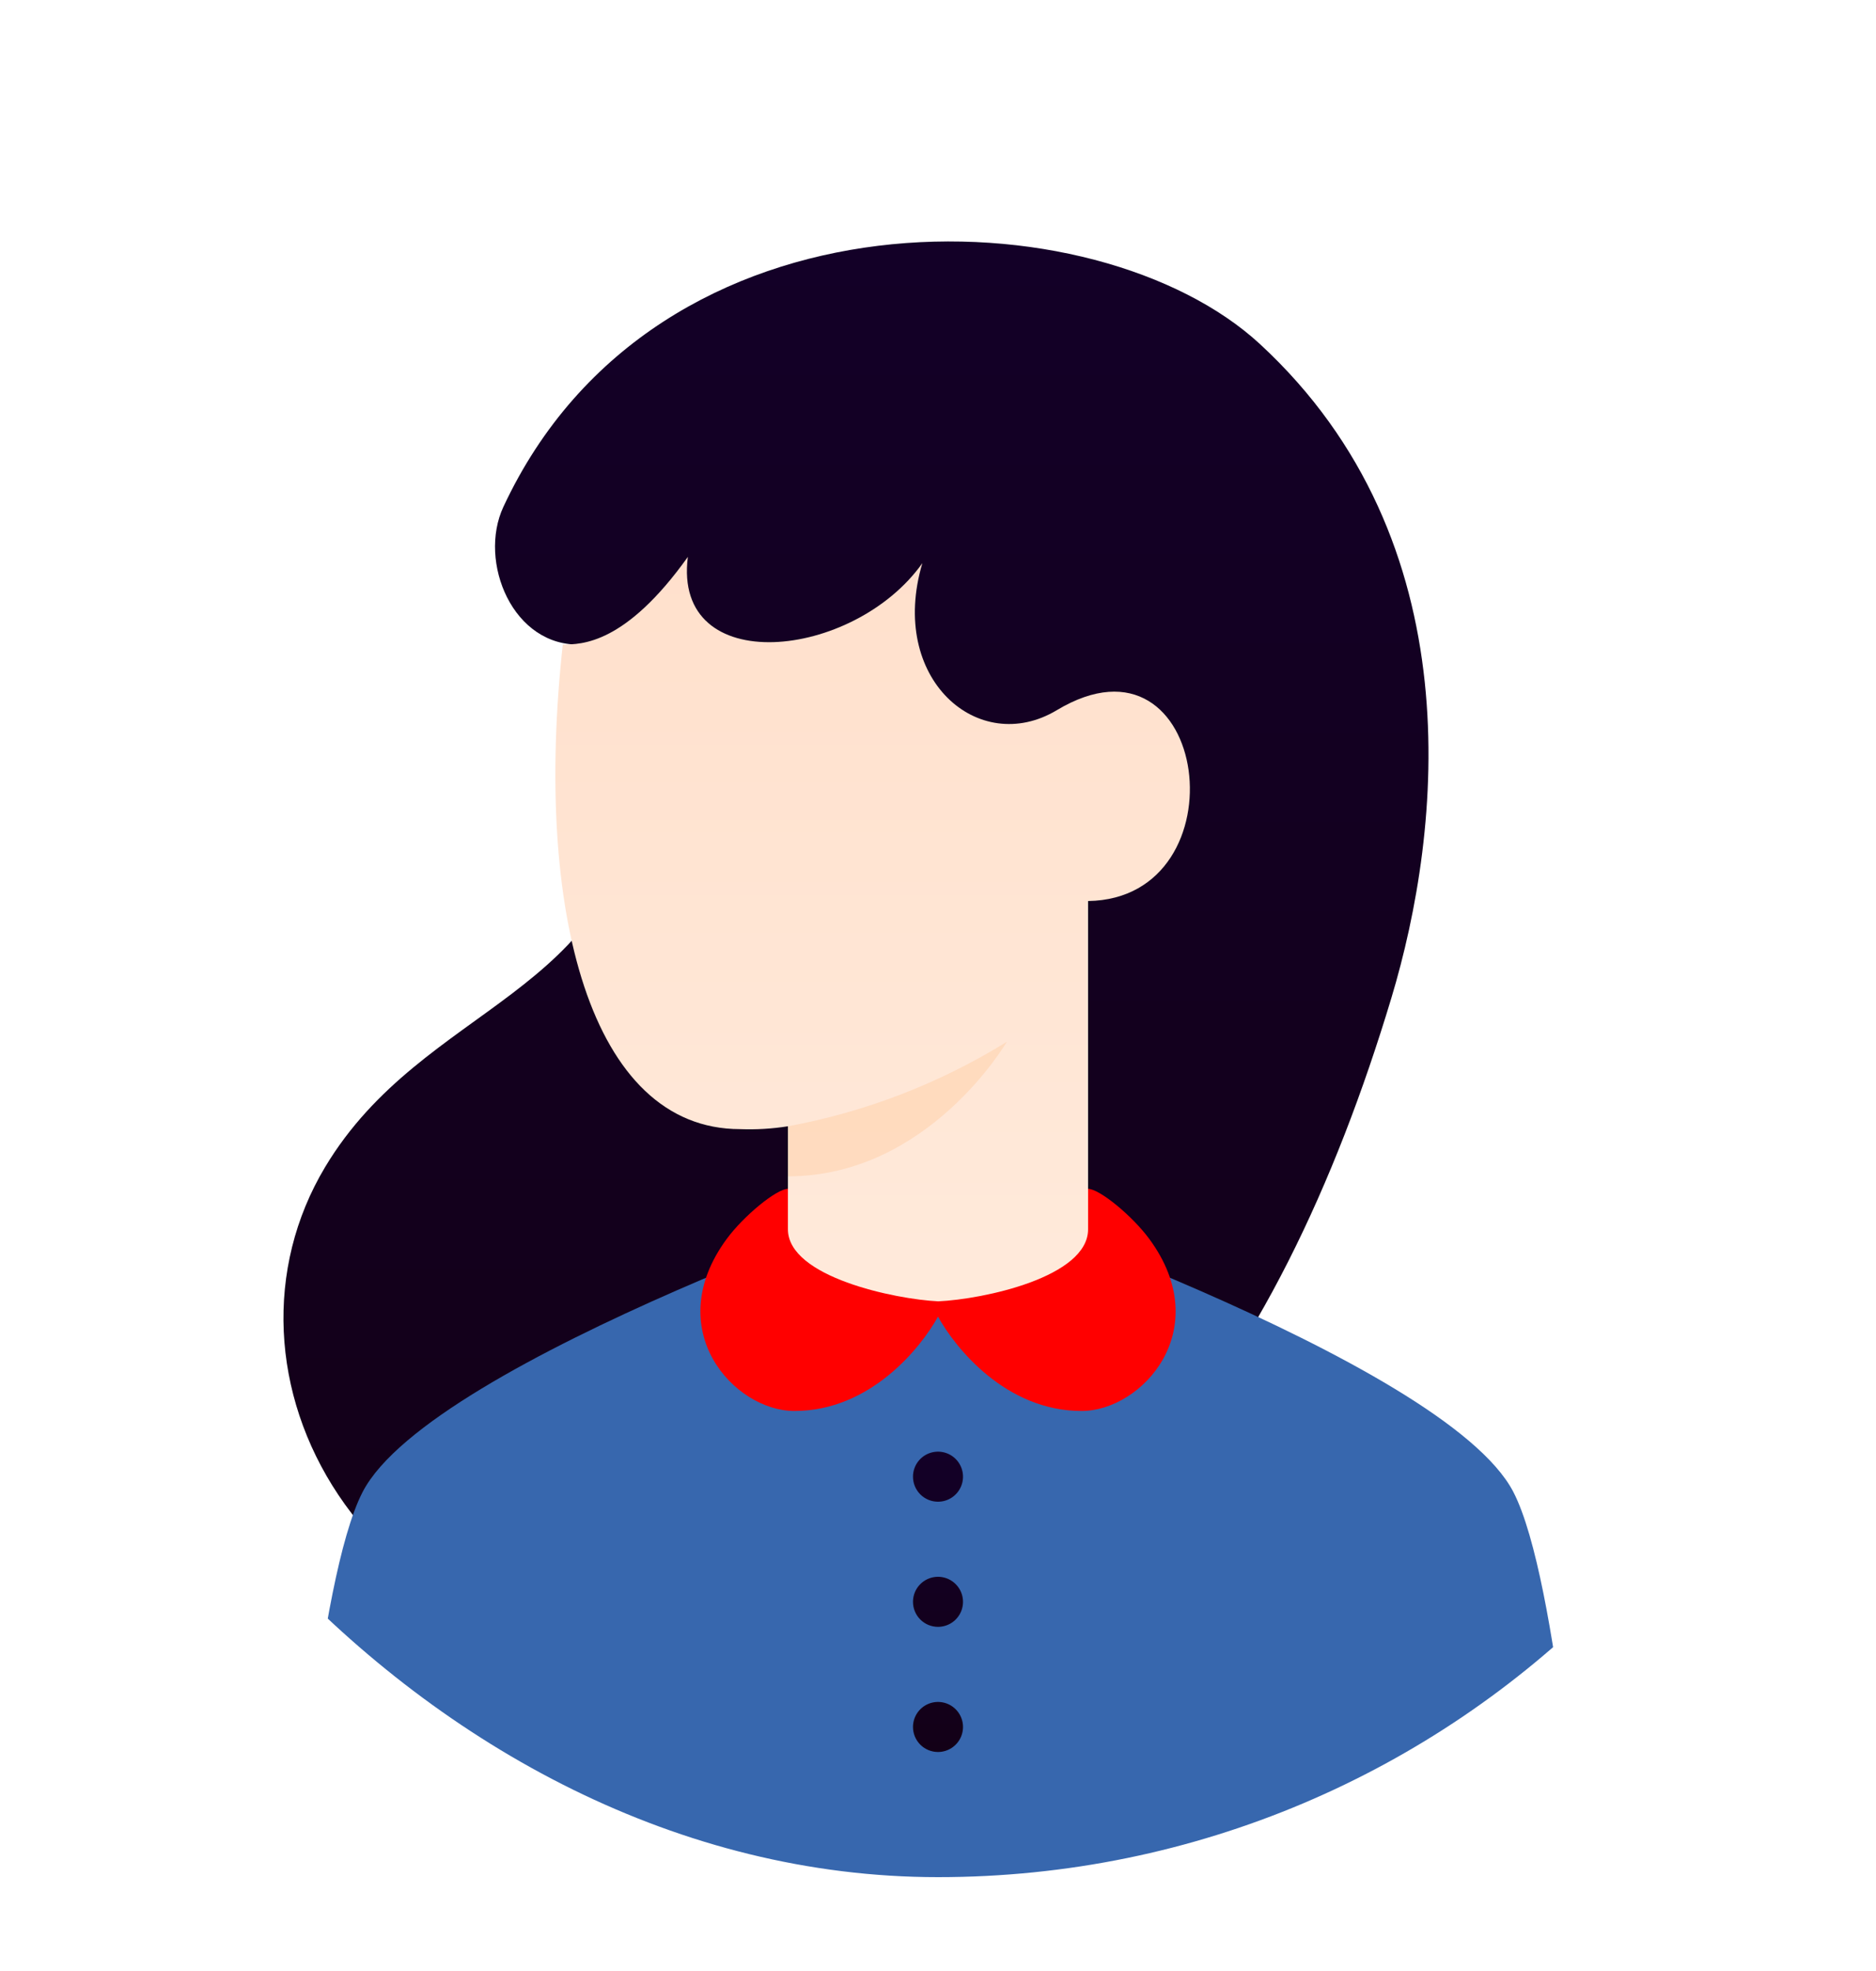 <svg width="200" height="210" viewBox="0 0 200 210" fill="none" xmlns="http://www.w3.org/2000/svg">
<g filter="url(#filter0_d_244_1301)">
<g clip-path="url(#clip0_244_1301)">
<path d="M148.333 106.333C153.741 88.373 157.075 57.667 134.333 36.667C116.953 20.617 70 19 53.667 54C50.94 59.843 54.667 69 62 68.667C64.882 68.533 66.667 77.667 68.333 83.333C66 106.333 45.212 106.758 34.667 124.333C21.667 146 37.667 178 76 178C114.333 178 136.308 146.27 148.333 106.333Z" fill="url(#paint0_linear_244_1301)"/>
<path d="M161.333 158.95C166.222 168.366 168.666 202.667 168.666 202.667H31.333C31.333 202.667 33.778 168.366 38.666 158.95C46 144.826 100 126.667 100 126.667C100 126.667 154 144.826 161.333 158.95Z" fill="#3767AE"/>
<path d="M116 134.667C116 134.667 107.489 139.333 99.659 139.333C91.83 139.333 83.999 134.667 83.999 134.667V120C82.315 120.266 80.609 120.368 78.905 120.303C62.913 120.301 56.883 97.007 59.999 68.667C61.999 68.667 66.666 68.667 73.333 59.333C71.666 72.333 90.999 70.333 98.333 60C94.666 72.333 104.333 80.667 112.666 75.667C129.007 65.862 132.68 95.751 116 96V134.667Z" fill="url(#paint1_linear_244_1301)"/>
<g style="mix-blend-mode:multiply" opacity="0.782">
<path d="M84 120C92.27 118.477 100.183 115.425 107.333 111C107.333 111 99 125.333 84 125.333V120Z" fill="#FFD7B8"/>
</g>
<path d="M100.022 138.65C104.84 138.432 116 136.072 116 130.973V126.667C117.223 126.667 120.724 129.555 122.524 132C129.642 141.667 121.747 150.333 115.308 150.333C107.184 150.333 101.8 143.545 100 140.28C98.2 143.547 92.816 150.333 84.692 150.333C78.254 150.333 70.359 141.667 77.476 132C79.277 129.555 82.778 126.667 84 126.667V130.973C84 136.072 95.462 138.432 100.022 138.65Z" fill="#FF0000"/>
<path d="M97.333 184C97.333 183.473 97.489 182.957 97.782 182.518C98.075 182.08 98.492 181.738 98.979 181.536C99.466 181.335 100.003 181.282 100.52 181.385C101.037 181.487 101.512 181.741 101.885 182.114C102.258 182.487 102.512 182.962 102.615 183.48C102.718 183.997 102.665 184.533 102.463 185.021C102.262 185.508 101.92 185.924 101.481 186.217C101.043 186.51 100.527 186.667 100 186.667C99.292 186.667 98.614 186.386 98.114 185.886C97.614 185.386 97.333 184.707 97.333 184ZM97.333 170.667C97.333 170.139 97.489 169.624 97.782 169.185C98.075 168.747 98.492 168.405 98.979 168.203C99.466 168.001 100.003 167.948 100.52 168.051C101.037 168.154 101.512 168.408 101.885 168.781C102.258 169.154 102.512 169.629 102.615 170.146C102.718 170.664 102.665 171.2 102.463 171.687C102.262 172.174 101.92 172.591 101.481 172.884C101.043 173.177 100.527 173.333 100 173.333C99.292 173.333 98.614 173.052 98.114 172.552C97.614 172.052 97.333 171.374 97.333 170.667ZM97.333 157.333C97.333 156.806 97.489 156.29 97.782 155.852C98.075 155.413 98.492 155.072 98.979 154.87C99.466 154.668 100.003 154.615 100.52 154.718C101.037 154.821 101.512 155.075 101.885 155.448C102.258 155.821 102.512 156.296 102.615 156.813C102.718 157.33 102.665 157.867 102.463 158.354C102.262 158.841 101.92 159.258 101.481 159.551C101.043 159.844 100.527 160 100 160C99.292 160 98.614 159.719 98.114 159.219C97.614 158.719 97.333 158.041 97.333 157.333V157.333Z" fill="url(#paint2_linear_244_1301)"/>
</g>
</g>
<defs>
<filter id="filter0_d_244_1301" x="-10" y="-10" width="220" height="220" filterUnits="userSpaceOnUse" color-interpolation-filters="sRGB">
<feFlood flood-opacity="0" result="BackgroundImageFix"/>
<feColorMatrix in="SourceAlpha" type="matrix" values="0 0 0 0 0 0 0 0 0 0 0 0 0 0 0 0 0 0 127 0" result="hardAlpha"/>
<feOffset/>
<feGaussianBlur stdDeviation="5"/>
<feColorMatrix type="matrix" values="0 0 0 0 0 0 0 0 0 0 0 0 0 0 0 0 0 0 0.25 0"/>
<feBlend mode="normal" in2="BackgroundImageFix" result="effect1_dropShadow_244_1301"/>
<feBlend mode="normal" in="SourceGraphic" in2="effect1_dropShadow_244_1301" result="shape"/>
</filter>
<linearGradient id="paint0_linear_244_1301" x1="91.255" y1="25.726" x2="91.255" y2="178" gradientUnits="userSpaceOnUse">
<stop stop-color="#130027"/>
<stop offset="1" stop-color="#130017"/>
</linearGradient>
<linearGradient id="paint1_linear_244_1301" x1="93.031" y1="59.333" x2="93.031" y2="139.333" gradientUnits="userSpaceOnUse">
<stop stop-color="#FFE0CC"/>
<stop offset="1" stop-color="#FFEADB"/>
</linearGradient>
<linearGradient id="paint2_linear_244_1301" x1="100" y1="154.667" x2="100" y2="186.667" gradientUnits="userSpaceOnUse">
<stop stop-color="#130027"/>
<stop offset="1" stop-color="#130017"/>
</linearGradient>
<clipPath id="clip0_244_1301">
<rect width="200" height="200" rx="100" fill="white"/>
</clipPath>
</defs>
</svg>
